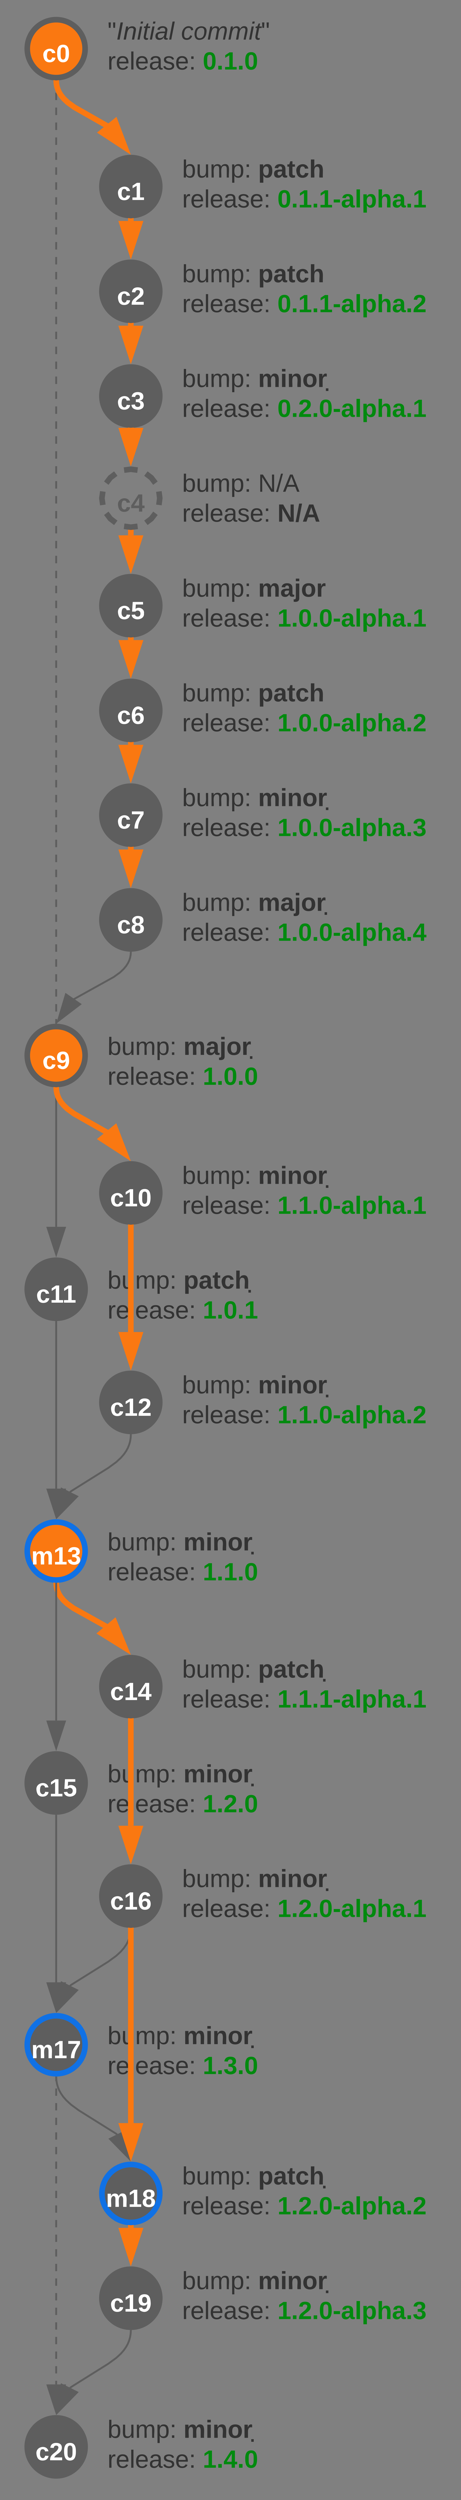 <svg xmlns="http://www.w3.org/2000/svg" xmlns:xlink="http://www.w3.org/1999/xlink" xmlns:lucid="lucid" width="247" height="1337"><rect width="100%" height="100%" fill="#808080" stroke="none"/><g transform="translate(-1140 465)" lucid:page-tab-id="0_0"><path d="M1136.24-529.43c0-3.3 2.7-6 6-6h304c3.3 0 6 2.7 6 6v1404.4c0 3.32-2.7 6-6 6h-304c-3.3 0-6-2.68-6-6z" stroke="#5e5e5e" stroke-width="3" fill-opacity="0"/><path d="M1136.24-474.1h316" stroke="#5e5e5e" stroke-width="3" fill="none"/><use xlink:href="#a" transform="matrix(1,0,0,1,1160.241,-519.426) translate(0 25.222)"/><use xlink:href="#b" transform="matrix(1,0,0,1,1160.241,-519.426) translate(169.037 25.222)"/><path d="M1185.6-438.98c0 8.56-6.93 15.5-15.5 15.5-8.55 0-15.5-6.94-15.5-15.5 0-8.56 6.95-15.5 15.5-15.5 8.57 0 15.5 6.94 15.5 15.5z" stroke="#5e5e5e" stroke-width="3" fill="#fa7811"/><use xlink:href="#c" transform="matrix(1,0,0,1,1166.613,-442.484) translate(-3.907 10.667)"/><path d="M1225.6-219.2c0-3.3 2.7-6 6-6h85.95c3.3 0 6 2.7 6 6v44c0 3.33-2.7 6-6 6h-85.94c-3.3 0-6-2.67-6-6z" fill="none"/><use xlink:href="#d" transform="matrix(1,0,0,1,1237.613,-213.197) translate(0 11.167)"/><use xlink:href="#e" transform="matrix(1,0,0,1,1237.613,-213.197) translate(40.704 11.167)"/><use xlink:href="#f" transform="matrix(1,0,0,1,1237.613,-213.197) translate(0 27.167)"/><use xlink:href="#g" transform="matrix(1,0,0,1,1237.613,-213.197) translate(51.037 27.167)"/><path d="M1225.6-387.23c0-3.3 2.7-6 6-6h142.95c3.3 0 6 2.7 6 6v44c0 3.33-2.7 6-6 6H1231.6c-3.3 0-6-2.67-6-6z" fill="none"/><use xlink:href="#h" transform="matrix(1,0,0,1,1237.613,-381.227) translate(0 11.167)"/><use xlink:href="#i" transform="matrix(1,0,0,1,1237.613,-381.227) translate(40.704 11.167)"/><use xlink:href="#j" transform="matrix(1,0,0,1,1237.613,-381.227) translate(0 27.167)"/><use xlink:href="#k" transform="matrix(1,0,0,1,1237.613,-381.227) translate(51.037 27.167)"/><path d="M1225.6-331.22c0-3.3 2.7-6 6-6h142.95c3.3 0 6 2.7 6 6v44c0 3.33-2.7 6-6 6H1231.6c-3.3 0-6-2.67-6-6z" fill="none"/><use xlink:href="#l" transform="matrix(1,0,0,1,1237.613,-325.217) translate(0 11.167)"/><use xlink:href="#m" transform="matrix(1,0,0,1,1237.613,-325.217) translate(40.704 11.167)"/><use xlink:href="#j" transform="matrix(1,0,0,1,1237.613,-325.217) translate(0 27.167)"/><use xlink:href="#n" transform="matrix(1,0,0,1,1237.613,-325.217) translate(51.037 27.167)"/><path d="M1225.6-275.2c0-3.32 2.7-6 6-6h142.95c3.3 0 6 2.68 6 6v44c0 3.32-2.7 6-6 6H1231.6c-3.3 0-6-2.68-6-6z" fill="none"/><use xlink:href="#l" transform="matrix(1,0,0,1,1237.613,-269.207) translate(0 11.167)"/><use xlink:href="#o" transform="matrix(1,0,0,1,1237.613,-269.207) translate(40.704 11.167)"/><use xlink:href="#p" transform="matrix(1,0,0,1,1237.613,-269.207) translate(0 27.167)"/><use xlink:href="#q" transform="matrix(1,0,0,1,1237.613,-269.207) translate(51.037 27.167)"/><path d="M1170.1-421.46v2m0 4v3.98m0 4v4m0 4v4m0 3.98v4m0 4v4m0 3.98v4m0 4v4m0 4v3.98m0 4v4m0 4v3.98m0 4v4m0 4v3.98m0 4v4m0 4v4m0 3.98v4m0 4v4m0 3.98v4m0 4v4m0 3.98v4m0 4v4m0 4v3.98m0 4v4m0 4v3.98m0 4v4m0 4v3.98m0 4v4m0 4v4m0 3.98v4m0 4v4m0 3.98v4m0 4v4m0 3.98v4m0 4v4m0 4v3.98m0 4v4m0 4v3.98m0 4v4m0 4v3.98m0 4v4m0 4v4m0 3.98v4m0 4v4m0 3.98v4m0 4v4m0 4v3.98m0 4v4m0 4v3.98m0 4v4m0 4v3.98m0 4v4m0 4v4m0 3.98v4m0 4v4m0 3.98v4m0 4v4m0 3.98v4m0 4v4m0 4V44m0 4v4m0 4v3.98m0 4v4m0 4v3.98m0 4v2" stroke="#5e5e5e" fill="none"/><path d="M1170.1-421.97l.5-.07v.6h-1v-.6M1170.6 82.52l-.5-.06-.5.06v-.58h1" fill="#5e5e5e"/><path d="M1185.6-461c0-3.3 2.7-6 6-6h99c3.3 0 6 2.7 6 6v44.02c0 3.3-2.7 6-6 6h-99c-3.3 0-6-2.7-6-6z" fill="none"/><use xlink:href="#r" transform="matrix(1,0,0,1,1197.613,-454.989) translate(0 11.167)"/><use xlink:href="#s" transform="matrix(1,0,0,1,1197.613,-454.989) translate(39.407 11.167)"/><use xlink:href="#j" transform="matrix(1,0,0,1,1197.613,-454.989) translate(0 27.167)"/><use xlink:href="#t" transform="matrix(1,0,0,1,1197.613,-454.989) translate(51.037 27.167)"/><path d="M1225.6-365.22c0 8.56-6.93 15.5-15.5 15.5-8.55 0-15.5-6.94-15.5-15.5 0-8.56 6.95-15.5 15.5-15.5 8.57 0 15.5 6.94 15.5 15.5z" stroke="#5e5e5e" stroke-width="3" fill="#5e5e5e"/><use xlink:href="#u" transform="matrix(1,0,0,1,1206.613,-368.722) translate(-3.907 10.667)"/><path d="M1170.2-420.47l.02.25.3 1.6.5 1.55.72 1.53 1 1.58 1.42 1.72 2.1 2 3.6 2.6 18.08 10.27" stroke="#fa7811" stroke-width="3" fill="none"/><path d="M1170.1-421.97l1.5-.2.1 1.64-3 .2-.1-1.84" fill="#fa7811"/><path d="M1207.07-386.02l-12.55-8.2 7.22-5.82z" stroke="#fa7811" stroke-width="3" fill="#fa7811"/><path d="M1225.6-309.2c0 8.55-6.93 15.5-15.5 15.5-8.55 0-15.5-6.95-15.5-15.5 0-8.57 6.95-15.5 15.5-15.5 8.57 0 15.5 6.93 15.5 15.5z" stroke="#5e5e5e" stroke-width="3" fill="#5e5e5e"/><use xlink:href="#v" transform="matrix(1,0,0,1,1206.613,-312.712) translate(-3.907 10.667)"/><path d="M1210.1-346.7v-.14" stroke="#fa7811" stroke-width="3" fill="none"/><path d="M1210.1-348.2l1.5-.2v1.73h-3v-1.74" fill="#fa7811"/><path d="M1210.1-331.08l-4.62-14.26h9.27z" stroke="#fa7811" stroke-width="3" fill="#fa7811"/><path d="M1225.6-253.2c0 8.56-6.93 15.5-15.5 15.5-8.55 0-15.5-6.94-15.5-15.5 0-8.56 6.95-15.5 15.5-15.5 8.57 0 15.5 6.94 15.5 15.5z" stroke="#5e5e5e" stroke-width="3" fill="#5e5e5e"/><use xlink:href="#w" transform="matrix(1,0,0,1,1206.613,-256.702) translate(-3.907 10.667)"/><path d="M1210.1-290.7v-.13" stroke="#fa7811" stroke-width="3" fill="none"/><path d="M1210.1-292.2l1.5-.2v1.74h-3v-1.74" fill="#fa7811"/><path d="M1210.1-275.07l-4.62-14.26h9.27z" stroke="#fa7811" stroke-width="3" fill="#fa7811"/><path d="M1225.6-198.57c0 8.56-6.93 15.5-15.5 15.5-8.55 0-15.5-6.94-15.5-15.5 0-8.56 6.95-15.5 15.5-15.5 8.57 0 15.5 6.94 15.5 15.5z" fill-opacity="0"/><path d="M1223.3-190.5l-2.23 2.9-2.9 2.2m-4.45 1.86l-3.6.47-3.62-.47m-4.46-1.85l-2.9-2.2-2.2-2.9m-1.85-4.46l-.5-3.6.5-3.62m1.84-4.46l2.2-2.9 2.9-2.2m4.46-1.86l3.6-.47 3.62.47m4.46 1.85l2.9 2.22 2.2 2.9m1.86 4.45l.47 3.6-.46 3.62" stroke="#5e5e5e" stroke-width="3" fill="none"/><use xlink:href="#x" transform="matrix(1,0,0,1,1206.613,-202.07) translate(-3.907 10.667)"/><path d="M1210.1-234.7v-1.5" stroke="#fa7811" stroke-width="3" fill="none"/><path d="M1210.1-236.2l1.5-.2v1.75h-3v-1.74" fill="#fa7811"/><path d="M1210.1-220.44l-4.62-14.26h9.27z" stroke="#fa7811" stroke-width="3" fill="#fa7811"/><path d="M1225.6-163.08c0-3.32 2.7-6 6-6h142.95c3.3 0 6 2.68 6 6v44c0 3.32-2.7 6-6 6H1231.6c-3.3 0-6-2.68-6-6z" fill="none"/><use xlink:href="#h" transform="matrix(1,0,0,1,1237.613,-157.082) translate(0 11.167)"/><use xlink:href="#y" transform="matrix(1,0,0,1,1237.613,-157.082) translate(40.704 11.167)"/><use xlink:href="#j" transform="matrix(1,0,0,1,1237.613,-157.082) translate(0 27.167)"/><use xlink:href="#z" transform="matrix(1,0,0,1,1237.613,-157.082) translate(51.037 27.167)"/><path d="M1225.6-107.07c0-3.32 2.7-6 6-6h142.95c3.3 0 6 2.68 6 6v44c0 3.32-2.7 6-6 6H1231.6c-3.3 0-6-2.68-6-6z" fill="none"/><use xlink:href="#l" transform="matrix(1,0,0,1,1237.613,-101.072) translate(0 11.167)"/><use xlink:href="#m" transform="matrix(1,0,0,1,1237.613,-101.072) translate(40.704 11.167)"/><use xlink:href="#j" transform="matrix(1,0,0,1,1237.613,-101.072) translate(0 27.167)"/><use xlink:href="#A" transform="matrix(1,0,0,1,1237.613,-101.072) translate(51.037 27.167)"/><path d="M1225.6-51.06c0-3.32 2.7-6 6-6h142.95c3.3 0 6 2.68 6 6v44c0 3.32-2.7 6-6 6H1231.6c-3.3 0-6-2.68-6-6z" fill="none"/><use xlink:href="#l" transform="matrix(1,0,0,1,1237.613,-45.062) translate(0 11.167)"/><use xlink:href="#o" transform="matrix(1,0,0,1,1237.613,-45.062) translate(40.704 11.167)"/><use xlink:href="#p" transform="matrix(1,0,0,1,1237.613,-45.062) translate(0 27.167)"/><use xlink:href="#B" transform="matrix(1,0,0,1,1237.613,-45.062) translate(51.037 27.167)"/><path d="M1225.6-141.08c0 8.56-6.93 15.5-15.5 15.5-8.55 0-15.5-6.94-15.5-15.5 0-8.56 6.95-15.5 15.5-15.5 8.57 0 15.5 6.94 15.5 15.5z" stroke="#5e5e5e" stroke-width="3" fill="#5e5e5e"/><use xlink:href="#C" transform="matrix(1,0,0,1,1206.613,-144.577) translate(-3.907 10.667)"/><path d="M1225.6-85.07c0 8.56-6.93 15.5-15.5 15.5-8.55 0-15.5-6.94-15.5-15.5 0-8.56 6.95-15.5 15.5-15.5 8.57 0 15.5 6.94 15.5 15.5z" stroke="#5e5e5e" stroke-width="3" fill="#5e5e5e"/><use xlink:href="#D" transform="matrix(1,0,0,1,1206.613,-88.567) translate(-3.907 10.667)"/><path d="M1210.1-122.56v-.14" stroke="#fa7811" stroke-width="3" fill="none"/><path d="M1210.1-124.06l1.5-.2v1.73h-3v-1.73" fill="#fa7811"/><path d="M1210.1-106.93l-4.62-14.27h9.27z" stroke="#fa7811" stroke-width="3" fill="#fa7811"/><path d="M1225.6-29.06c0 8.56-6.93 15.5-15.5 15.5-8.55 0-15.5-6.94-15.5-15.5 0-8.56 6.95-15.5 15.5-15.5 8.57 0 15.5 6.94 15.5 15.5z" stroke="#5e5e5e" stroke-width="3" fill="#5e5e5e"/><use xlink:href="#E" transform="matrix(1,0,0,1,1206.613,-32.557) translate(-3.907 10.667)"/><path d="M1210.1-66.55v-.14" stroke="#fa7811" stroke-width="3" fill="none"/><path d="M1210.1-68.05l1.5-.2v1.73h-3v-1.73" fill="#fa7811"/><path d="M1210.1-50.92l-4.62-14.27h9.27z" stroke="#fa7811" stroke-width="3" fill="#fa7811"/><path d="M1210.1-180.06v1.35" stroke="#fa7811" stroke-width="3" fill="none"/><path d="M1210.1-181.56l1.5-.2v1.74h-3v-1.73" fill="#fa7811"/><path d="M1210.1-162.94l-4.62-14.27h9.27z" stroke="#fa7811" stroke-width="3" fill="#fa7811"/><path d="M1225.6 4.95c0-3.32 2.7-6 6-6h142.95c3.3 0 6 2.68 6 6v44c0 3.32-2.7 6-6 6H1231.6c-3.3 0-6-2.68-6-6z" fill="none"/><use xlink:href="#l" transform="matrix(1,0,0,1,1237.613,10.948) translate(0 11.167)"/><use xlink:href="#F" transform="matrix(1,0,0,1,1237.613,10.948) translate(40.704 11.167)"/><use xlink:href="#p" transform="matrix(1,0,0,1,1237.613,10.948) translate(0 27.167)"/><use xlink:href="#G" transform="matrix(1,0,0,1,1237.613,10.948) translate(51.037 27.167)"/><path d="M1225.6 26.95c0 8.56-6.93 15.5-15.5 15.5-8.55 0-15.5-6.94-15.5-15.5 0-8.56 6.95-15.5 15.5-15.5 8.57 0 15.5 6.94 15.5 15.5z" stroke="#5e5e5e" stroke-width="3" fill="#5e5e5e"/><use xlink:href="#H" transform="matrix(1,0,0,1,1206.613,23.453) translate(-3.907 10.667)"/><path d="M1210.1-10.54v-.14" stroke="#fa7811" stroke-width="3" fill="none"/><path d="M1210.1-12.04l1.5-.2v1.73h-3v-1.74" fill="#fa7811"/><path d="M1210.1 5.1L1205.5-9.2h9.27z" stroke="#fa7811" stroke-width="3" fill="#fa7811"/><path d="M1185.6 99.47c0 8.56-6.93 15.5-15.5 15.5-8.55 0-15.5-6.94-15.5-15.5 0-8.56 6.95-15.5 15.5-15.5 8.57 0 15.5 6.94 15.5 15.5z" stroke="#5e5e5e" stroke-width="3" fill="#fa7811"/><use xlink:href="#I" transform="matrix(1,0,0,1,1166.613,95.97) translate(-3.907 10.667)"/><path d="M1185.6 81.97c0-3.32 2.7-6 6-6h92.7c3.3 0 6 2.68 6 6v44c0 3.32-2.7 6-6 6h-92.7c-3.3 0-6-2.68-6-6z" fill="none"/><use xlink:href="#l" transform="matrix(1,0,0,1,1197.613,87.965) translate(0 11.167)"/><use xlink:href="#F" transform="matrix(1,0,0,1,1197.613,87.965) translate(40.704 11.167)"/><use xlink:href="#p" transform="matrix(1,0,0,1,1197.613,87.965) translate(0 27.167)"/><use xlink:href="#J" transform="matrix(1,0,0,1,1197.613,87.965) translate(51.037 27.167)"/><path d="M1210.08 44.46l-.07 1.15-.28 1.53-.47 1.46-.68 1.44-.95 1.5-1.34 1.63-2 1.9-3.35 2.42-22 12.2" stroke="#5e5e5e" fill="none"/><path d="M1210.58 44.5l-1-.05.04-.55.5.07.5-.07" fill="#5e5e5e"/><path d="M1171.03 81.13l4.3-14.37 7.63 5.27z" stroke="#5e5e5e" fill="#5e5e5e"/><path d="M1185.6 224.47c0 8.57-6.93 15.5-15.5 15.5-8.55 0-15.5-6.93-15.5-15.5 0-8.56 6.95-15.5 15.5-15.5 8.57 0 15.5 6.94 15.5 15.5z" stroke="#5e5e5e" stroke-width="3" fill="#5e5e5e"/><use xlink:href="#K" transform="matrix(1,0,0,1,1166.613,220.975) translate(-7.241 10.667)"/><path d="M1185.6 206.97c0-3.3 2.7-6 6-6h92.7c3.3 0 6 2.7 6 6v44c0 3.32-2.7 6-6 6h-92.7c-3.3 0-6-2.68-6-6z" fill="none"/><use xlink:href="#l" transform="matrix(1,0,0,1,1197.613,212.97) translate(0 11.167)"/><use xlink:href="#L" transform="matrix(1,0,0,1,1197.613,212.97) translate(40.704 11.167)"/><use xlink:href="#p" transform="matrix(1,0,0,1,1197.613,212.97) translate(0 27.167)"/><use xlink:href="#M" transform="matrix(1,0,0,1,1197.613,212.97) translate(51.037 27.167)"/><path d="M1185.6 364.48c0 8.57-6.93 15.5-15.5 15.5-8.55 0-15.5-6.93-15.5-15.5 0-8.56 6.95-15.5 15.5-15.5 8.57 0 15.5 6.94 15.5 15.5z" stroke="#1071e5" stroke-width="3" fill="#fa7811"/><use xlink:href="#N" transform="matrix(1,0,0,1,1166.613,360.985) translate(-9.833 10.667)"/><path d="M1185.6 346.98c0-3.3 2.7-6 6-6h92.7c3.3 0 6 2.7 6 6v44c0 3.32-2.7 6-6 6h-92.7c-3.3 0-6-2.68-6-6z" fill="none"/><use xlink:href="#l" transform="matrix(1,0,0,1,1197.613,352.98) translate(0 11.167)"/><use xlink:href="#o" transform="matrix(1,0,0,1,1197.613,352.98) translate(40.704 11.167)"/><use xlink:href="#p" transform="matrix(1,0,0,1,1197.613,352.98) translate(0 27.167)"/><use xlink:href="#O" transform="matrix(1,0,0,1,1197.613,352.98) translate(51.037 27.167)"/><path d="M1170.1 116.98v74.1" stroke="#5e5e5e" fill="none"/><path d="M1170.1 116.48l.5-.06v.58h-1v-.58" fill="#5e5e5e"/><path d="M1170.1 205.84l-4.62-14.26h9.27z" stroke="#5e5e5e" fill="#5e5e5e"/><path d="M1170.1 242v89.1" stroke="#5e5e5e" fill="none"/><path d="M1170.1 241.5l.5-.08v.58h-1v-.58" fill="#5e5e5e"/><path d="M1170.1 345.85l-4.62-14.26h9.27z" stroke="#5e5e5e" fill="#5e5e5e"/><path d="M1225.6 150.96c0-3.3 2.7-6 6-6h142.95c3.3 0 6 2.7 6 6v44c0 3.32-2.7 6-6 6H1231.6c-3.3 0-6-2.68-6-6z" fill="none"/><use xlink:href="#l" transform="matrix(1,0,0,1,1237.613,156.96) translate(0 11.167)"/><use xlink:href="#o" transform="matrix(1,0,0,1,1237.613,156.96) translate(40.704 11.167)"/><use xlink:href="#p" transform="matrix(1,0,0,1,1237.613,156.96) translate(0 27.167)"/><use xlink:href="#P" transform="matrix(1,0,0,1,1237.613,156.96) translate(51.037 27.167)"/><path d="M1225.6 172.96c0 8.57-6.93 15.5-15.5 15.5-8.55 0-15.5-6.93-15.5-15.5 0-8.56 6.95-15.5 15.5-15.5 8.57 0 15.5 6.94 15.5 15.5z" stroke="#5e5e5e" stroke-width="3" fill="#5e5e5e"/><use xlink:href="#Q" transform="matrix(1,0,0,1,1206.613,169.465) translate(-7.611 10.667)"/><path d="M1170.2 117.98l.02.23.3 1.6.5 1.53.7 1.5 1 1.57 1.4 1.7 2.08 1.97 3.53 2.56 18.14 10.25" stroke="#fa7811" stroke-width="3" fill="none"/><path d="M1170.1 116.48l1.5-.2.1 1.65-3 .18-.1-1.82" fill="#fa7811"/><path d="M1207.05 152.2l-12.6-8.16 7.2-5.85z" stroke="#fa7811" stroke-width="3" fill="#fa7811"/><path d="M1225.6 262.98c0-3.3 2.7-6 6-6h142.95c3.3 0 6 2.7 6 6v44c0 3.32-2.7 6-6 6H1231.6c-3.3 0-6-2.68-6-6z" fill="none"/><use xlink:href="#l" transform="matrix(1,0,0,1,1237.613,268.98) translate(0 11.167)"/><use xlink:href="#o" transform="matrix(1,0,0,1,1237.613,268.98) translate(40.704 11.167)"/><use xlink:href="#p" transform="matrix(1,0,0,1,1237.613,268.98) translate(0 27.167)"/><use xlink:href="#R" transform="matrix(1,0,0,1,1237.613,268.98) translate(51.037 27.167)"/><path d="M1225.6 284.98c0 8.57-6.93 15.5-15.5 15.5-8.55 0-15.5-6.93-15.5-15.5 0-8.56 6.95-15.5 15.5-15.5 8.57 0 15.5 6.94 15.5 15.5z" stroke="#5e5e5e" stroke-width="3" fill="#5e5e5e"/><use xlink:href="#S" transform="matrix(1,0,0,1,1206.613,281.485) translate(-7.611 10.667)"/><path d="M1210.1 191.48v55.87" stroke="#fa7811" stroke-width="3" fill="none"/><path d="M1210.1 189.98l1.5-.2v1.74h-3v-1.74" fill="#fa7811"/><path d="M1210.1 263.12l-4.62-14.27h9.27z" stroke="#fa7811" stroke-width="3" fill="#fa7811"/><path d="M1210.1 302.5l-.1 1.5-.3 1.85-.5 1.74-.67 1.67-.92 1.7-1.22 1.77-1.68 1.93-2.47 2.27-4.25 3.1-20 12.5-.8.75" stroke="#5e5e5e" fill="none"/><path d="M1210.58 302.54l-1-.06.04-.55.5.07.5-.07" fill="#5e5e5e"/><path d="M1170.83 346.02l2.2-14.83 8.3 4.12z" stroke="#5e5e5e" fill="#5e5e5e"/><path d="M1185.6 488.5c0 8.57-6.93 15.5-15.5 15.5-8.55 0-15.5-6.93-15.5-15.5 0-8.56 6.95-15.5 15.5-15.5 8.57 0 15.5 6.94 15.5 15.5z" stroke="#5e5e5e" stroke-width="3" fill="#5e5e5e"/><use xlink:href="#T" transform="matrix(1,0,0,1,1166.613,485.005) translate(-7.611 10.667)"/><path d="M1185.6 471c0-3.3 2.7-6 6-6h92.7c3.3 0 6 2.7 6 6v44c0 3.32-2.7 6-6 6h-92.7c-3.3 0-6-2.68-6-6z" fill="none"/><use xlink:href="#l" transform="matrix(1,0,0,1,1197.613,477) translate(0 11.167)"/><use xlink:href="#o" transform="matrix(1,0,0,1,1197.613,477) translate(40.704 11.167)"/><use xlink:href="#p" transform="matrix(1,0,0,1,1197.613,477) translate(0 27.167)"/><use xlink:href="#U" transform="matrix(1,0,0,1,1197.613,477) translate(51.037 27.167)"/><path d="M1185.6 628.5c0 8.58-6.93 15.5-15.5 15.5-8.55 0-15.5-6.92-15.5-15.5 0-8.55 6.95-15.5 15.5-15.5 8.57 0 15.5 6.95 15.5 15.5z" stroke="#1071e5" stroke-width="3" fill="#5e5e5e"/><use xlink:href="#V" transform="matrix(1,0,0,1,1166.613,625.015) translate(-9.833 10.667)"/><path d="M1185.6 611c0-3.3 2.7-6 6-6h92.7c3.3 0 6 2.7 6 6v44.02c0 3.3-2.7 6-6 6h-92.7c-3.3 0-6-2.7-6-6z" fill="none"/><use xlink:href="#l" transform="matrix(1,0,0,1,1197.613,617.01) translate(0 11.167)"/><use xlink:href="#o" transform="matrix(1,0,0,1,1197.613,617.01) translate(40.704 11.167)"/><use xlink:href="#p" transform="matrix(1,0,0,1,1197.613,617.01) translate(0 27.167)"/><use xlink:href="#W" transform="matrix(1,0,0,1,1197.613,617.01) translate(51.037 27.167)"/><path d="M1225.6 415c0-3.32 2.7-6 6-6h142.95c3.3 0 6 2.68 6 6v44c0 3.3-2.7 6-6 6H1231.6c-3.3 0-6-2.7-6-6z" fill="none"/><use xlink:href="#l" transform="matrix(1,0,0,1,1237.613,420.99) translate(0 11.167)"/><use xlink:href="#L" transform="matrix(1,0,0,1,1237.613,420.99) translate(40.704 11.167)"/><use xlink:href="#p" transform="matrix(1,0,0,1,1237.613,420.99) translate(0 27.167)"/><use xlink:href="#X" transform="matrix(1,0,0,1,1237.613,420.99) translate(51.037 27.167)"/><path d="M1225.6 437c0 8.56-6.93 15.5-15.5 15.5-8.55 0-15.5-6.94-15.5-15.5 0-8.57 6.95-15.5 15.5-15.5 8.57 0 15.5 6.93 15.5 15.5z" stroke="#5e5e5e" stroke-width="3" fill="#5e5e5e"/><use xlink:href="#Y" transform="matrix(1,0,0,1,1206.613,433.495) translate(-7.611 10.667)"/><path d="M1225.6 527c0-3.3 2.7-6 6-6h142.95c3.3 0 6 2.7 6 6v44.02c0 3.3-2.7 6-6 6H1231.6c-3.3 0-6-2.7-6-6z" fill="none"/><g><use xlink:href="#l" transform="matrix(1,0,0,1,1237.613,533.01) translate(0 11.167)"/><use xlink:href="#o" transform="matrix(1,0,0,1,1237.613,533.01) translate(40.704 11.167)"/><use xlink:href="#p" transform="matrix(1,0,0,1,1237.613,533.01) translate(0 27.167)"/><use xlink:href="#Z" transform="matrix(1,0,0,1,1237.613,533.01) translate(51.037 27.167)"/></g><path d="M1225.6 549c0 8.58-6.93 15.5-15.5 15.5-8.55 0-15.5-6.92-15.5-15.5 0-8.55 6.95-15.5 15.5-15.5 8.57 0 15.5 6.95 15.5 15.5z" stroke="#5e5e5e" stroke-width="3" fill="#5e5e5e"/><g><use xlink:href="#aa" transform="matrix(1,0,0,1,1206.613,545.515) translate(-7.611 10.667)"/></g><path d="M1210.1 455.5v55.88" stroke="#fa7811" stroke-width="3" fill="none"/><path d="M1210.1 454l1.5-.2v1.75h-3v-1.74" fill="#fa7811"/><path d="M1210.1 527.15l-4.62-14.27h9.27z" stroke="#fa7811" stroke-width="3" fill="#fa7811"/><path d="M1210.1 566.53l-.1 1.5-.3 1.85-.5 1.74-.67 1.68-.92 1.7-1.22 1.77-1.68 1.93-2.47 2.27-4.25 3.1-20 12.5-.8.75" stroke="#5e5e5e" fill="none"/><path d="M1210.58 566.57l-1-.06.04-.54.5.07.5-.07" fill="#5e5e5e"/><path d="M1170.83 610.05l2.2-14.83 8.3 4.13z" stroke="#5e5e5e" fill="#5e5e5e"/><path d="M1170.2 383v.14l.3 1.52.47 1.46.68 1.45.95 1.5 1.35 1.63 2 1.88 3.35 2.43 18.3 10.18" stroke="#fa7811" stroke-width="3" fill="none"/><path d="M1170.1 381.5l1.5-.2.1 1.64-3 .2-.1-1.84" fill="#fa7811"/><path d="M1206.98 416.28l-12.76-7.9 7.08-6z" stroke="#fa7811" stroke-width="3" fill="#fa7811"/><path d="M1170.1 382v73.1" stroke="#5e5e5e" fill="none"/><path d="M1170.1 381.5l.5-.07v.58h-1v-.57" fill="#5e5e5e"/><path d="M1170.1 469.87l-4.62-14.26h9.27z" stroke="#5e5e5e" fill="#5e5e5e"/><path d="M1170.1 506.02v89.1" stroke="#5e5e5e" fill="none"/><path d="M1170.1 505.52l.5-.07v.58h-1v-.58" fill="#5e5e5e"/><path d="M1170.1 609.88l-4.62-14.26h9.27z" stroke="#5e5e5e" fill="#5e5e5e"/><path d="M1185.6 843.55c0 8.56-6.93 15.5-15.5 15.5-8.55 0-15.5-6.94-15.5-15.5 0-8.56 6.95-15.5 15.5-15.5 8.57 0 15.5 6.94 15.5 15.5z" stroke="#5e5e5e" stroke-width="3" fill="#5e5e5e"/><g><use xlink:href="#ab" transform="matrix(1,0,0,1,1166.613,840.051) translate(-7.611 10.667)"/></g><path d="M1225.6 686.03c0-3.3 2.7-6 6-6h142.95c3.3 0 6 2.7 6 6v44c0 3.32-2.7 6-6 6H1231.6c-3.3 0-6-2.68-6-6z" fill="none"/><g><use xlink:href="#l" transform="matrix(1,0,0,1,1237.613,692.031) translate(0 11.167)"/><use xlink:href="#L" transform="matrix(1,0,0,1,1237.613,692.031) translate(40.704 11.167)"/><use xlink:href="#p" transform="matrix(1,0,0,1,1237.613,692.031) translate(0 27.167)"/><use xlink:href="#ac" transform="matrix(1,0,0,1,1237.613,692.031) translate(51.037 27.167)"/></g><path d="M1225.6 708.04c0 8.56-6.93 15.5-15.5 15.5-8.55 0-15.5-6.94-15.5-15.5 0-8.56 6.95-15.5 15.5-15.5 8.57 0 15.5 6.94 15.5 15.5z" stroke="#1071e5" stroke-width="3" fill="#5e5e5e"/><g><use xlink:href="#ad" transform="matrix(1,0,0,1,1206.613,704.536) translate(-9.833 10.667)"/></g><path d="M1225.6 742.04c0-3.3 2.7-6 6-6h142.95c3.3 0 6 2.7 6 6v44c0 3.32-2.7 6-6 6H1231.6c-3.3 0-6-2.68-6-6z" fill="none"/><g><use xlink:href="#l" transform="matrix(1,0,0,1,1237.613,748.041) translate(0 11.167)"/><use xlink:href="#o" transform="matrix(1,0,0,1,1237.613,748.041) translate(40.704 11.167)"/><use xlink:href="#p" transform="matrix(1,0,0,1,1237.613,748.041) translate(0 27.167)"/><use xlink:href="#ae" transform="matrix(1,0,0,1,1237.613,748.041) translate(51.037 27.167)"/></g><path d="M1225.6 764.05c0 8.56-6.93 15.5-15.5 15.5-8.55 0-15.5-6.94-15.5-15.5 0-8.56 6.95-15.5 15.5-15.5 8.57 0 15.5 6.94 15.5 15.5z" stroke="#5e5e5e" stroke-width="3" fill="#5e5e5e"/><g><use xlink:href="#af" transform="matrix(1,0,0,1,1206.613,760.546) translate(-7.611 10.667)"/></g><path d="M1170.14 646.03l.08 1.5.3 1.85.5 1.74.68 1.7.92 1.68 1.22 1.77 1.7 1.94 2.45 2.27 4.23 3.1 20 12.5.83.76" stroke="#5e5e5e" fill="none"/><path d="M1170.1 645.53l.5-.07.04.55-1 .07-.03-.6" fill="#5e5e5e"/><path d="M1209.4 689.57l-10.5-10.7 8.3-4.13z" stroke="#5e5e5e" fill="#5e5e5e"/><path d="M1210.1 567.53V670.4" stroke="#fa7811" stroke-width="3" fill="none"/><path d="M1210.1 566.03l1.5-.2v1.74h-3v-1.74" fill="#fa7811"/><path d="M1210.1 686.17l-4.62-14.27h9.27z" stroke="#fa7811" stroke-width="3" fill="#fa7811"/><path d="M1210.1 726.55v-.14" stroke="#fa7811" stroke-width="3" fill="none"/><path d="M1210.1 725.05l1.5-.2v1.74h-3v-1.75" fill="#fa7811"/><path d="M1210.1 742.18l-4.62-14.27h9.27z" stroke="#fa7811" stroke-width="3" fill="#fa7811"/><path d="M1185.6 821.55c0-3.32 2.7-6 6-6h92.7c3.3 0 6 2.68 6 6v44c0 3.32-2.7 6-6 6h-92.7c-3.3 0-6-2.68-6-6z" fill="none"/><g><use xlink:href="#l" transform="matrix(1,0,0,1,1197.613,827.546) translate(0 11.167)"/><use xlink:href="#o" transform="matrix(1,0,0,1,1197.613,827.546) translate(40.704 11.167)"/><use xlink:href="#p" transform="matrix(1,0,0,1,1197.613,827.546) translate(0 27.167)"/><use xlink:href="#ag" transform="matrix(1,0,0,1,1197.613,827.546) translate(51.037 27.167)"/></g><path d="M1210.1 781.56l-.1 1.5-.3 1.85-.5 1.75-.67 1.7-.92 1.68-1.22 1.77-1.68 1.93-2.46 2.27-4.26 3.1-20 12.5-.8.75" stroke="#5e5e5e" fill="none"/><path d="M1210.58 781.6l-1-.06.04-.55.5.06.5-.07" fill="#5e5e5e"/><path d="M1170.83 825.1l2.2-14.85 8.3 4.13z" stroke="#5e5e5e" fill="#5e5e5e"/><path d="M1170.1 646.03v1.95m0 3.9v3.92m0 3.9v3.9m0 3.92v3.9m0 3.92v3.9m0 3.9v3.92m0 3.9v3.92m0 3.9v3.9m0 3.92v3.9m0 3.92v3.9m0 3.9v3.92m0 3.9v3.9m0 3.92v3.9m0 3.92v3.9m0 3.9v3.92m0 3.9v3.92m0 3.9v3.9m0 3.92v3.9m0 3.9v3.92m0 3.9v3.92m0 3.9v3.9m0 3.92v1.95" stroke="#5e5e5e" fill="none"/><path d="M1170.1 645.53l.5-.07v.58h-1v-.58" fill="#5e5e5e"/><path d="M1170.1 824.92l-4.62-14.27h9.27z" stroke="#5e5e5e" fill="#5e5e5e"/><path d="M1136.24-529.43c0-3.3 2.7-6 6-6h304c3.3 0 6 2.7 6 6v1404.4c0 3.32-2.7 6-6 6h-304c-3.3 0-6-2.68-6-6z" stroke="#5e5e5e" stroke-width="3" fill-opacity="0"/><path d="M1136.24-474.1h316" stroke="#5e5e5e" stroke-width="3" fill="none"/><g><use xlink:href="#a" transform="matrix(1,0,0,1,1160.241,-519.426) translate(0 25.222)"/><use xlink:href="#b" transform="matrix(1,0,0,1,1160.241,-519.426) translate(169.037 25.222)"/></g><path d="M1136.24-529.43c0-3.3 2.7-6 6-6h304c3.3 0 6 2.7 6 6v1404.4c0 3.32-2.7 6-6 6h-304c-3.3 0-6-2.68-6-6z" stroke="#5e5e5e" stroke-width="3" fill-opacity="0"/><path d="M1136.24-474.1h316" stroke="#5e5e5e" stroke-width="3" fill="none"/><g><use xlink:href="#a" transform="matrix(1,0,0,1,1160.241,-519.426) translate(0 25.222)"/><use xlink:href="#b" transform="matrix(1,0,0,1,1160.241,-519.426) translate(169.037 25.222)"/></g><defs><path d="M30-248c87 1 191-15 191 75 0 78-77 80-158 76V0H30v-248zm33 125c57 0 124 11 124-50 0-59-68-47-124-48v98" id="ah"/><path d="M114-163C36-179 61-72 57 0H25l-1-190h30c1 12-1 29 2 39 6-27 23-49 58-41v29" id="ai"/><path d="M100-194c63 0 86 42 84 106H49c0 40 14 67 53 68 26 1 43-12 49-29l28 8c-11 28-37 45-77 45C44 4 14-33 15-96c1-61 26-98 85-98zm52 81c6-60-76-77-97-28-3 7-6 17-6 28h103" id="aj"/><path d="M16-82v-28h88v28H16" id="ak"/><path d="M24 0v-261h32V0H24" id="al"/><path d="M141-36C126-15 110 5 73 4 37 3 15-17 15-53c-1-64 63-63 125-63 3-35-9-54-41-54-24 1-41 7-42 31l-33-3c5-37 33-52 76-52 45 0 72 20 72 64v82c-1 20 7 32 28 27v20c-31 9-61-2-59-35zM48-53c0 20 12 33 32 33 41-3 63-29 60-74-43 2-92-5-92 41" id="am"/><path d="M135-143c-3-34-86-38-87 0 15 53 115 12 119 90S17 21 10-45l28-5c4 36 97 45 98 0-10-56-113-15-118-90-4-57 82-63 122-42 12 7 21 19 24 35" id="an"/><g id="a"><use transform="matrix(0.086,0,0,0.086,0,0)" xlink:href="#ah"/><use transform="matrix(0.086,0,0,0.086,20.741,0)" xlink:href="#ai"/><use transform="matrix(0.086,0,0,0.086,31.025,0)" xlink:href="#aj"/><use transform="matrix(0.086,0,0,0.086,48.309,0)" xlink:href="#ak"/><use transform="matrix(0.086,0,0,0.086,58.593,0)" xlink:href="#ai"/><use transform="matrix(0.086,0,0,0.086,68.877,0)" xlink:href="#aj"/><use transform="matrix(0.086,0,0,0.086,86.16,0)" xlink:href="#al"/><use transform="matrix(0.086,0,0,0.086,92.988,0)" xlink:href="#aj"/><use transform="matrix(0.086,0,0,0.086,110.272,0)" xlink:href="#am"/><use transform="matrix(0.086,0,0,0.086,127.556,0)" xlink:href="#an"/><use transform="matrix(0.086,0,0,0.086,143.111,0)" xlink:href="#aj"/></g><path d="M115-194c53 0 69 39 70 98 0 66-23 100-70 100C84 3 66-7 56-30L54 0H23l1-261h32v101c10-23 28-34 59-34zm-8 174c40 0 45-34 45-75 0-40-5-75-45-74-42 0-51 32-51 76 0 43 10 73 51 73" id="ao"/><path d="M117-194c89-4 53 116 60 194h-32v-121c0-31-8-49-39-48C34-167 62-67 57 0H25l-1-190h30c1 10-1 24 2 32 11-22 29-35 61-36" id="ap"/><path d="M96-169c-40 0-48 33-48 73s9 75 48 75c24 0 41-14 43-38l32 2c-6 37-31 61-74 61-59 0-76-41-82-99-10-93 101-131 147-64 4 7 5 14 7 22l-32 3c-4-21-16-35-41-35" id="aq"/><path d="M106-169C34-169 62-67 57 0H25v-261h32l-1 103c12-21 28-36 61-36 89 0 53 116 60 194h-32v-121c2-32-8-49-39-48" id="ar"/><g id="b"><use transform="matrix(0.086,0,0,0.086,0,0)" xlink:href="#ao"/><use transform="matrix(0.086,0,0,0.086,17.284,0)" xlink:href="#ai"/><use transform="matrix(0.086,0,0,0.086,27.568,0)" xlink:href="#am"/><use transform="matrix(0.086,0,0,0.086,44.852,0)" xlink:href="#ap"/><use transform="matrix(0.086,0,0,0.086,62.136,0)" xlink:href="#aq"/><use transform="matrix(0.086,0,0,0.086,77.691,0)" xlink:href="#ar"/></g><path fill="#fff" d="M190-63c-7 42-38 67-86 67-59 0-84-38-90-98-12-110 154-137 174-36l-49 2c-2-19-15-32-35-32-30 0-35 28-38 64-6 74 65 87 74 30" id="as"/><path fill="#fff" d="M101-251c68 0 84 54 84 127C185-50 166 4 99 4S15-52 14-124c-1-75 17-127 87-127zm-1 216c37-5 36-46 36-89s4-89-36-89c-39 0-36 45-36 89 0 43-3 85 36 89" id="at"/><g id="c"><use transform="matrix(0.037,0,0,0.037,0,0)" xlink:href="#as"/><use transform="matrix(0.037,0,0,0.037,7.407,0)" xlink:href="#at"/></g><path fill="#333" d="M115-194c53 0 69 39 70 98 0 66-23 100-70 100C84 3 66-7 56-30L54 0H23l1-261h32v101c10-23 28-34 59-34zm-8 174c40 0 45-34 45-75 0-40-5-75-45-74-42 0-51 32-51 76 0 43 10 73 51 73" id="au"/><path fill="#333" d="M84 4C-5 8 30-112 23-190h32v120c0 31 7 50 39 49 72-2 45-101 50-169h31l1 190h-30c-1-10 1-25-2-33-11 22-28 36-60 37" id="av"/><path fill="#333" d="M210-169c-67 3-38 105-44 169h-31v-121c0-29-5-50-35-48C34-165 62-65 56 0H25l-1-190h30c1 10-1 24 2 32 10-44 99-50 107 0 11-21 27-35 58-36 85-2 47 119 55 194h-31v-121c0-29-5-49-35-48" id="aw"/><path fill="#333" d="M115-194c55 1 70 41 70 98S169 2 115 4C84 4 66-9 55-30l1 105H24l-1-265h31l2 30c10-21 28-34 59-34zm-8 174c40 0 45-34 45-75s-6-73-45-74c-42 0-51 32-51 76 0 43 10 73 51 73" id="ax"/><path fill="#333" d="M33-154v-36h34v36H33zM33 0v-36h34V0H33" id="ay"/><g id="d"><use transform="matrix(0.037,0,0,0.037,0,0)" xlink:href="#au"/><use transform="matrix(0.037,0,0,0.037,7.407,0)" xlink:href="#av"/><use transform="matrix(0.037,0,0,0.037,14.815,0)" xlink:href="#aw"/><use transform="matrix(0.037,0,0,0.037,25.889,0)" xlink:href="#ax"/><use transform="matrix(0.037,0,0,0.037,33.296,0)" xlink:href="#ay"/></g><path fill="#333" d="M190 0L58-211 59 0H30v-248h39L202-35l-2-213h31V0h-41" id="az"/><path fill="#333" d="M0 4l72-265h28L28 4H0" id="aA"/><path fill="#333" d="M205 0l-28-72H64L36 0H1l101-248h38L239 0h-34zm-38-99l-47-123c-12 45-31 82-46 123h93" id="aB"/><g id="e"><use transform="matrix(0.037,0,0,0.037,0,0)" xlink:href="#az"/><use transform="matrix(0.037,0,0,0.037,9.593,0)" xlink:href="#aA"/><use transform="matrix(0.037,0,0,0.037,13.296,0)" xlink:href="#aB"/></g><path fill="#333" d="M114-163C36-179 61-72 57 0H25l-1-190h30c1 12-1 29 2 39 6-27 23-49 58-41v29" id="aC"/><path fill="#333" d="M100-194c63 0 86 42 84 106H49c0 40 14 67 53 68 26 1 43-12 49-29l28 8c-11 28-37 45-77 45C44 4 14-33 15-96c1-61 26-98 85-98zm52 81c6-60-76-77-97-28-3 7-6 17-6 28h103" id="aD"/><path fill="#333" d="M24 0v-261h32V0H24" id="aE"/><path fill="#333" d="M141-36C126-15 110 5 73 4 37 3 15-17 15-53c-1-64 63-63 125-63 3-35-9-54-41-54-24 1-41 7-42 31l-33-3c5-37 33-52 76-52 45 0 72 20 72 64v82c-1 20 7 32 28 27v20c-31 9-61-2-59-35zM48-53c0 20 12 33 32 33 41-3 63-29 60-74-43 2-92-5-92 41" id="aF"/><path fill="#333" d="M135-143c-3-34-86-38-87 0 15 53 115 12 119 90S17 21 10-45l28-5c4 36 97 45 98 0-10-56-113-15-118-90-4-57 82-63 122-42 12 7 21 19 24 35" id="aG"/><g id="f"><use transform="matrix(0.037,0,0,0.037,0,0)" xlink:href="#aC"/><use transform="matrix(0.037,0,0,0.037,4.407,0)" xlink:href="#aD"/><use transform="matrix(0.037,0,0,0.037,11.815,0)" xlink:href="#aE"/><use transform="matrix(0.037,0,0,0.037,14.741,0)" xlink:href="#aD"/><use transform="matrix(0.037,0,0,0.037,22.148,0)" xlink:href="#aF"/><use transform="matrix(0.037,0,0,0.037,29.556,0)" xlink:href="#aG"/><use transform="matrix(0.037,0,0,0.037,36.222,0)" xlink:href="#aD"/><use transform="matrix(0.037,0,0,0.037,43.63,0)" xlink:href="#ay"/></g><path fill="#333" d="M175 0L67-191c6 58 2 128 3 191H24v-248h59L193-55c-6-58-2-129-3-193h46V0h-61" id="aH"/><path fill="#333" d="M4 7l51-268h42L46 7H4" id="aI"/><path fill="#333" d="M199 0l-22-63H83L61 0H9l90-248h61L250 0h-51zm-33-102l-36-108c-10 38-24 72-36 108h72" id="aJ"/><g id="g"><use transform="matrix(0.037,0,0,0.037,0,0)" xlink:href="#aH"/><use transform="matrix(0.037,0,0,0.037,9.593,0)" xlink:href="#aI"/><use transform="matrix(0.037,0,0,0.037,13.296,0)" xlink:href="#aJ"/></g><g id="h"><use transform="matrix(0.037,0,0,0.037,0,0)" xlink:href="#au"/><use transform="matrix(0.037,0,0,0.037,7.407,0)" xlink:href="#av"/><use transform="matrix(0.037,0,0,0.037,14.815,0)" xlink:href="#aw"/><use transform="matrix(0.037,0,0,0.037,25.889,0)" xlink:href="#ax"/><use transform="matrix(0.037,0,0,0.037,33.296,0)" xlink:href="#ay"/></g><path fill="#333" d="M135-194c53 0 70 44 70 98 0 56-19 98-73 100-31 1-45-17-59-34 3 33 2 69 2 105H25l-1-265h48c2 10 0 23 3 31 11-24 29-35 60-35zM114-30c33 0 39-31 40-66 0-38-9-64-40-64-56 0-55 130 0 130" id="aK"/><path fill="#333" d="M133-34C117-15 103 5 69 4 32 3 11-16 11-54c-1-60 55-63 116-61 1-26-3-47-28-47-18 1-26 9-28 27l-52-2c7-38 36-58 82-57s74 22 75 68l1 82c-1 14 12 18 25 15v27c-30 8-71 5-69-32zm-48 3c29 0 43-24 42-57-32 0-66-3-65 30 0 17 8 27 23 27" id="aL"/><path fill="#333" d="M115-3C79 11 28 4 28-45v-112H4v-33h27l15-45h31v45h36v33H77v99c-1 23 16 31 38 25v30" id="aM"/><path fill="#333" d="M190-63c-7 42-38 67-86 67-59 0-84-38-90-98-12-110 154-137 174-36l-49 2c-2-19-15-32-35-32-30 0-35 28-38 64-6 74 65 87 74 30" id="aN"/><path fill="#333" d="M114-157C55-157 80-60 75 0H25v-261h50l-1 109c12-26 28-41 61-42 86-1 58 113 63 194h-50c-7-57 23-157-34-157" id="aO"/><g id="i"><use transform="matrix(0.037,0,0,0.037,0,0)" xlink:href="#aK"/><use transform="matrix(0.037,0,0,0.037,8.111,0)" xlink:href="#aL"/><use transform="matrix(0.037,0,0,0.037,15.519,0)" xlink:href="#aM"/><use transform="matrix(0.037,0,0,0.037,19.926,0)" xlink:href="#aN"/><use transform="matrix(0.037,0,0,0.037,27.333,0)" xlink:href="#aO"/></g><g id="j"><use transform="matrix(0.037,0,0,0.037,0,0)" xlink:href="#aC"/><use transform="matrix(0.037,0,0,0.037,4.407,0)" xlink:href="#aD"/><use transform="matrix(0.037,0,0,0.037,11.815,0)" xlink:href="#aE"/><use transform="matrix(0.037,0,0,0.037,14.741,0)" xlink:href="#aD"/><use transform="matrix(0.037,0,0,0.037,22.148,0)" xlink:href="#aF"/><use transform="matrix(0.037,0,0,0.037,29.556,0)" xlink:href="#aG"/><use transform="matrix(0.037,0,0,0.037,36.222,0)" xlink:href="#aD"/><use transform="matrix(0.037,0,0,0.037,43.63,0)" xlink:href="#ay"/></g><path fill="#008a0e" d="M101-251c68 0 84 54 84 127C185-50 166 4 99 4S15-52 14-124c-1-75 17-127 87-127zm-1 216c37-5 36-46 36-89s4-89-36-89c-39 0-36 45-36 89 0 43-3 85 36 89" id="aP"/><path fill="#008a0e" d="M24 0v-54h51V0H24" id="aQ"/><path fill="#008a0e" d="M23 0v-37h61v-169l-59 37v-38l62-41h46v211h57V0H23" id="aR"/><path fill="#008a0e" d="M14-72v-43h91v43H14" id="aS"/><path fill="#008a0e" d="M133-34C117-15 103 5 69 4 32 3 11-16 11-54c-1-60 55-63 116-61 1-26-3-47-28-47-18 1-26 9-28 27l-52-2c7-38 36-58 82-57s74 22 75 68l1 82c-1 14 12 18 25 15v27c-30 8-71 5-69-32zm-48 3c29 0 43-24 42-57-32 0-66-3-65 30 0 17 8 27 23 27" id="aT"/><path fill="#008a0e" d="M25 0v-261h50V0H25" id="aU"/><path fill="#008a0e" d="M135-194c53 0 70 44 70 98 0 56-19 98-73 100-31 1-45-17-59-34 3 33 2 69 2 105H25l-1-265h48c2 10 0 23 3 31 11-24 29-35 60-35zM114-30c33 0 39-31 40-66 0-38-9-64-40-64-56 0-55 130 0 130" id="aV"/><path fill="#008a0e" d="M114-157C55-157 80-60 75 0H25v-261h50l-1 109c12-26 28-41 61-42 86-1 58 113 63 194h-50c-7-57 23-157-34-157" id="aW"/><g id="k"><use transform="matrix(0.037,0,0,0.037,0,0)" xlink:href="#aP"/><use transform="matrix(0.037,0,0,0.037,7.407,0)" xlink:href="#aQ"/><use transform="matrix(0.037,0,0,0.037,11.111,0)" xlink:href="#aR"/><use transform="matrix(0.037,0,0,0.037,18.519,0)" xlink:href="#aQ"/><use transform="matrix(0.037,0,0,0.037,22.222,0)" xlink:href="#aR"/><use transform="matrix(0.037,0,0,0.037,29.63,0)" xlink:href="#aS"/><use transform="matrix(0.037,0,0,0.037,34.037,0)" xlink:href="#aT"/><use transform="matrix(0.037,0,0,0.037,41.444,0)" xlink:href="#aU"/><use transform="matrix(0.037,0,0,0.037,45.148,0)" xlink:href="#aV"/><use transform="matrix(0.037,0,0,0.037,53.259,0)" xlink:href="#aW"/><use transform="matrix(0.037,0,0,0.037,61.37,0)" xlink:href="#aT"/><use transform="matrix(0.037,0,0,0.037,68.778,0)" xlink:href="#aQ"/><use transform="matrix(0.037,0,0,0.037,72.481,0)" xlink:href="#aR"/></g><g id="l"><use transform="matrix(0.037,0,0,0.037,0,0)" xlink:href="#au"/><use transform="matrix(0.037,0,0,0.037,7.407,0)" xlink:href="#av"/><use transform="matrix(0.037,0,0,0.037,14.815,0)" xlink:href="#aw"/><use transform="matrix(0.037,0,0,0.037,25.889,0)" xlink:href="#ax"/><use transform="matrix(0.037,0,0,0.037,33.296,0)" xlink:href="#ay"/></g><g id="m"><use transform="matrix(0.037,0,0,0.037,0,0)" xlink:href="#aK"/><use transform="matrix(0.037,0,0,0.037,8.111,0)" xlink:href="#aL"/><use transform="matrix(0.037,0,0,0.037,15.519,0)" xlink:href="#aM"/><use transform="matrix(0.037,0,0,0.037,19.926,0)" xlink:href="#aN"/><use transform="matrix(0.037,0,0,0.037,27.333,0)" xlink:href="#aO"/></g><path fill="#008a0e" d="M182-182c0 78-84 86-111 141h115V0H12c-6-101 99-100 120-180 1-22-12-31-33-32-23 0-32 14-35 34l-49-3c5-45 32-70 84-70 51 0 83 22 83 69" id="aX"/><g id="n"><use transform="matrix(0.037,0,0,0.037,0,0)" xlink:href="#aP"/><use transform="matrix(0.037,0,0,0.037,7.407,0)" xlink:href="#aQ"/><use transform="matrix(0.037,0,0,0.037,11.111,0)" xlink:href="#aR"/><use transform="matrix(0.037,0,0,0.037,18.519,0)" xlink:href="#aQ"/><use transform="matrix(0.037,0,0,0.037,22.222,0)" xlink:href="#aR"/><use transform="matrix(0.037,0,0,0.037,29.63,0)" xlink:href="#aS"/><use transform="matrix(0.037,0,0,0.037,34.037,0)" xlink:href="#aT"/><use transform="matrix(0.037,0,0,0.037,41.444,0)" xlink:href="#aU"/><use transform="matrix(0.037,0,0,0.037,45.148,0)" xlink:href="#aV"/><use transform="matrix(0.037,0,0,0.037,53.259,0)" xlink:href="#aW"/><use transform="matrix(0.037,0,0,0.037,61.37,0)" xlink:href="#aT"/><use transform="matrix(0.037,0,0,0.037,68.778,0)" xlink:href="#aQ"/><use transform="matrix(0.037,0,0,0.037,72.481,0)" xlink:href="#aX"/></g><path fill="#333" d="M220-157c-53 9-28 100-34 157h-49v-107c1-27-5-49-29-50C55-147 81-57 75 0H25l-1-190h47c2 12-1 28 3 38 10-53 101-56 108 0 13-22 24-43 59-42 82 1 51 116 57 194h-49v-107c-1-25-5-48-29-50" id="aY"/><path fill="#333" d="M25-224v-37h50v37H25zM25 0v-190h50V0H25" id="aZ"/><path fill="#333" d="M135-194c87-1 58 113 63 194h-50c-7-57 23-157-34-157-59 0-34 97-39 157H25l-1-190h47c2 12-1 28 3 38 12-26 28-41 61-42" id="ba"/><path fill="#333" d="M110-194c64 0 96 36 96 99 0 64-35 99-97 99-61 0-95-36-95-99 0-62 34-99 96-99zm-1 164c35 0 45-28 45-65 0-40-10-65-43-65-34 0-45 26-45 65 0 36 10 65 43 65" id="bb"/><path fill="#333" d="M135-150c-39-12-60 13-60 57V0H25l-1-190h47c2 13-1 29 3 40 6-28 27-53 61-41v41" id="bc"/><g id="o"><use transform="matrix(0.037,0,0,0.037,0,0)" xlink:href="#aY"/><use transform="matrix(0.037,0,0,0.037,11.852,0)" xlink:href="#aZ"/><use transform="matrix(0.037,0,0,0.037,15.556,0)" xlink:href="#ba"/><use transform="matrix(0.037,0,0,0.037,23.667,0)" xlink:href="#bb"/><use transform="matrix(0.037,0,0,0.037,31.778,0)" xlink:href="#bc"/><path fill="#333" d="M36.3.72h1.33v1.4H36.3z"/></g><g id="p"><use transform="matrix(0.037,0,0,0.037,0,0)" xlink:href="#aC"/><use transform="matrix(0.037,0,0,0.037,4.407,0)" xlink:href="#aD"/><use transform="matrix(0.037,0,0,0.037,11.815,0)" xlink:href="#aE"/><use transform="matrix(0.037,0,0,0.037,14.741,0)" xlink:href="#aD"/><use transform="matrix(0.037,0,0,0.037,22.148,0)" xlink:href="#aF"/><use transform="matrix(0.037,0,0,0.037,29.556,0)" xlink:href="#aG"/><use transform="matrix(0.037,0,0,0.037,36.222,0)" xlink:href="#aD"/><use transform="matrix(0.037,0,0,0.037,43.63,0)" xlink:href="#ay"/></g><g id="q"><use transform="matrix(0.037,0,0,0.037,0,0)" xlink:href="#aP"/><use transform="matrix(0.037,0,0,0.037,7.407,0)" xlink:href="#aQ"/><use transform="matrix(0.037,0,0,0.037,11.111,0)" xlink:href="#aX"/><use transform="matrix(0.037,0,0,0.037,18.519,0)" xlink:href="#aQ"/><use transform="matrix(0.037,0,0,0.037,22.222,0)" xlink:href="#aP"/><use transform="matrix(0.037,0,0,0.037,29.63,0)" xlink:href="#aS"/><use transform="matrix(0.037,0,0,0.037,34.037,0)" xlink:href="#aT"/><use transform="matrix(0.037,0,0,0.037,41.444,0)" xlink:href="#aU"/><use transform="matrix(0.037,0,0,0.037,45.148,0)" xlink:href="#aV"/><use transform="matrix(0.037,0,0,0.037,53.259,0)" xlink:href="#aW"/><use transform="matrix(0.037,0,0,0.037,61.37,0)" xlink:href="#aT"/><use transform="matrix(0.037,0,0,0.037,68.778,0)" xlink:href="#aQ"/><use transform="matrix(0.037,0,0,0.037,72.481,0)" xlink:href="#aR"/></g><path fill="#333" d="M109-170H84l-4-78h32zm-65 0H19l-4-78h33" id="bd"/><path fill="#333" d="M14 0l48-248h34L48 0H14" id="be"/><path fill="#333" d="M67-158c22-48 132-52 116 29L158 0h-32l25-140c3-38-53-32-70-12C52-117 51-52 38 0H6l36-190h30" id="bf"/><path fill="#333" d="M50-231l6-30h32l-6 30H50zM6 0l37-190h31L37 0H6" id="bg"/><path fill="#333" d="M51-54c-9 22 5 41 31 30L79-1C43 14 10-4 19-52l22-115H19l5-23h22l19-43h21l-9 43h35l-4 23H73" id="bh"/><path fill="#333" d="M165-48c-4 18 1 34 23 27l-3 20c-29 8-62 0-52-35h-2C116-14 99 4 63 4 30 4 8-16 8-49c0-68 71-67 138-67 10-26 0-56-31-54-26 1-42 9-47 31l-32-5c8-67 160-71 144 15-5 28-9 54-15 81zM42-50c3 52 80 24 89-6 7-12 7-24 11-38-47 1-103-4-100 44" id="bi"/><path fill="#333" d="M6 0l50-261h32L37 0H6" id="bj"/><g id="r"><use transform="matrix(0.037,0,0,0.037,0,0)" xlink:href="#bd"/><use transform="matrix(0.037,0,0,0.037,4.704,0)" xlink:href="#be"/><use transform="matrix(0.037,0,0,0.037,8.407,0)" xlink:href="#bf"/><use transform="matrix(0.037,0,0,0.037,15.815,0)" xlink:href="#bg"/><use transform="matrix(0.037,0,0,0.037,18.741,0)" xlink:href="#bh"/><use transform="matrix(0.037,0,0,0.037,22.444,0)" xlink:href="#bg"/><use transform="matrix(0.037,0,0,0.037,25.37,0)" xlink:href="#bi"/><use transform="matrix(0.037,0,0,0.037,32.778,0)" xlink:href="#bj"/></g><path fill="#333" d="M44-68c0 29 11 47 38 47 30 0 42-19 51-41l28 9C148-21 126 4 82 4 31 4 10-29 12-85c3-77 74-140 146-93 12 8 15 23 18 40l-31 5c-1-22-13-36-36-36-52 0-65 49-65 101" id="bk"/><path fill="#333" d="M30-147c31-64 166-65 159 27C183-49 158 1 86 4 9 8 1-88 30-147zM88-20c53 0 68-48 68-100 0-31-11-51-44-50-52 1-68 46-68 97 0 32 13 53 44 53" id="bl"/><path fill="#333" d="M248-111c6-24 9-61-24-58-72 9-57 108-77 169h-31l26-142c3-37-50-30-64-10C52-115 50-51 37 0H6l36-190h30c-1 10-6 24-4 32 13-43 101-52 105 5 13-22 29-41 61-41 90 0 28 129 23 194h-31" id="bm"/><g id="s"><use transform="matrix(0.037,0,0,0.037,0,0)" xlink:href="#bk"/><use transform="matrix(0.037,0,0,0.037,6.667,0)" xlink:href="#bl"/><use transform="matrix(0.037,0,0,0.037,14.074,0)" xlink:href="#bm"/><use transform="matrix(0.037,0,0,0.037,25.148,0)" xlink:href="#bm"/><use transform="matrix(0.037,0,0,0.037,36.222,0)" xlink:href="#bg"/><use transform="matrix(0.037,0,0,0.037,39.148,0)" xlink:href="#bh"/><use transform="matrix(0.037,0,0,0.037,42.852,0)" xlink:href="#bd"/></g><g id="t"><use transform="matrix(0.037,0,0,0.037,0,0)" xlink:href="#aP"/><use transform="matrix(0.037,0,0,0.037,7.407,0)" xlink:href="#aQ"/><use transform="matrix(0.037,0,0,0.037,11.111,0)" xlink:href="#aR"/><use transform="matrix(0.037,0,0,0.037,18.519,0)" xlink:href="#aQ"/><use transform="matrix(0.037,0,0,0.037,22.222,0)" xlink:href="#aP"/></g><path fill="#fff" d="M23 0v-37h61v-169l-59 37v-38l62-41h46v211h57V0H23" id="bn"/><g id="u"><use transform="matrix(0.037,0,0,0.037,0,0)" xlink:href="#as"/><use transform="matrix(0.037,0,0,0.037,7.407,0)" xlink:href="#bn"/></g><path fill="#fff" d="M182-182c0 78-84 86-111 141h115V0H12c-6-101 99-100 120-180 1-22-12-31-33-32-23 0-32 14-35 34l-49-3c5-45 32-70 84-70 51 0 83 22 83 69" id="bo"/><g id="v"><use transform="matrix(0.037,0,0,0.037,0,0)" xlink:href="#as"/><use transform="matrix(0.037,0,0,0.037,7.407,0)" xlink:href="#bo"/></g><path fill="#fff" d="M128-127c34 4 56 21 59 58 7 91-148 94-172 28-4-9-6-17-7-26l51-5c1 24 16 35 40 36 23 0 39-12 38-36-1-31-31-36-65-34v-40c32 2 59-3 59-33 0-20-13-33-34-33s-33 13-35 32l-50-3c6-44 37-68 86-68 50 0 83 20 83 66 0 35-22 52-53 58" id="bp"/><g id="w"><use transform="matrix(0.037,0,0,0.037,0,0)" xlink:href="#as"/><use transform="matrix(0.037,0,0,0.037,7.407,0)" xlink:href="#bp"/></g><path fill="#5e5e5e" d="M190-63c-7 42-38 67-86 67-59 0-84-38-90-98-12-110 154-137 174-36l-49 2c-2-19-15-32-35-32-30 0-35 28-38 64-6 74 65 87 74 30" id="bq"/><path fill="#5e5e5e" d="M165-50V0h-47v-50H5v-38l105-160h55v161h33v37h-33zm-47-37l2-116L46-87h72" id="br"/><g id="x"><use transform="matrix(0.037,0,0,0.037,0,0)" xlink:href="#bq"/><use transform="matrix(0.037,0,0,0.037,7.407,0)" xlink:href="#br"/></g><path fill="#333" d="M25-224v-37h50v37H25zM75 22c2 45-34 59-81 51V38c22 5 31-5 31-27v-201h50V22" id="bs"/><g id="y"><use transform="matrix(0.037,0,0,0.037,0,0)" xlink:href="#aY"/><use transform="matrix(0.037,0,0,0.037,11.852,0)" xlink:href="#aL"/><use transform="matrix(0.037,0,0,0.037,19.259,0)" xlink:href="#bs"/><use transform="matrix(0.037,0,0,0.037,22.963,0)" xlink:href="#bb"/><use transform="matrix(0.037,0,0,0.037,31.074,0)" xlink:href="#bc"/></g><g id="z"><use transform="matrix(0.037,0,0,0.037,0,0)" xlink:href="#aR"/><use transform="matrix(0.037,0,0,0.037,7.407,0)" xlink:href="#aQ"/><use transform="matrix(0.037,0,0,0.037,11.111,0)" xlink:href="#aP"/><use transform="matrix(0.037,0,0,0.037,18.519,0)" xlink:href="#aQ"/><use transform="matrix(0.037,0,0,0.037,22.222,0)" xlink:href="#aP"/><use transform="matrix(0.037,0,0,0.037,29.63,0)" xlink:href="#aS"/><use transform="matrix(0.037,0,0,0.037,34.037,0)" xlink:href="#aT"/><use transform="matrix(0.037,0,0,0.037,41.444,0)" xlink:href="#aU"/><use transform="matrix(0.037,0,0,0.037,45.148,0)" xlink:href="#aV"/><use transform="matrix(0.037,0,0,0.037,53.259,0)" xlink:href="#aW"/><use transform="matrix(0.037,0,0,0.037,61.37,0)" xlink:href="#aT"/><use transform="matrix(0.037,0,0,0.037,68.778,0)" xlink:href="#aQ"/><use transform="matrix(0.037,0,0,0.037,72.481,0)" xlink:href="#aR"/></g><g id="A"><use transform="matrix(0.037,0,0,0.037,0,0)" xlink:href="#aR"/><use transform="matrix(0.037,0,0,0.037,7.407,0)" xlink:href="#aQ"/><use transform="matrix(0.037,0,0,0.037,11.111,0)" xlink:href="#aP"/><use transform="matrix(0.037,0,0,0.037,18.519,0)" xlink:href="#aQ"/><use transform="matrix(0.037,0,0,0.037,22.222,0)" xlink:href="#aP"/><use transform="matrix(0.037,0,0,0.037,29.63,0)" xlink:href="#aS"/><use transform="matrix(0.037,0,0,0.037,34.037,0)" xlink:href="#aT"/><use transform="matrix(0.037,0,0,0.037,41.444,0)" xlink:href="#aU"/><use transform="matrix(0.037,0,0,0.037,45.148,0)" xlink:href="#aV"/><use transform="matrix(0.037,0,0,0.037,53.259,0)" xlink:href="#aW"/><use transform="matrix(0.037,0,0,0.037,61.37,0)" xlink:href="#aT"/><use transform="matrix(0.037,0,0,0.037,68.778,0)" xlink:href="#aQ"/><use transform="matrix(0.037,0,0,0.037,72.481,0)" xlink:href="#aX"/></g><path fill="#008a0e" d="M128-127c34 4 56 21 59 58 7 91-148 94-172 28-4-9-6-17-7-26l51-5c1 24 16 35 40 36 23 0 39-12 38-36-1-31-31-36-65-34v-40c32 2 59-3 59-33 0-20-13-33-34-33s-33 13-35 32l-50-3c6-44 37-68 86-68 50 0 83 20 83 66 0 35-22 52-53 58" id="bt"/><g id="B"><use transform="matrix(0.037,0,0,0.037,0,0)" xlink:href="#aR"/><use transform="matrix(0.037,0,0,0.037,7.407,0)" xlink:href="#aQ"/><use transform="matrix(0.037,0,0,0.037,11.111,0)" xlink:href="#aP"/><use transform="matrix(0.037,0,0,0.037,18.519,0)" xlink:href="#aQ"/><use transform="matrix(0.037,0,0,0.037,22.222,0)" xlink:href="#aP"/><use transform="matrix(0.037,0,0,0.037,29.63,0)" xlink:href="#aS"/><use transform="matrix(0.037,0,0,0.037,34.037,0)" xlink:href="#aT"/><use transform="matrix(0.037,0,0,0.037,41.444,0)" xlink:href="#aU"/><use transform="matrix(0.037,0,0,0.037,45.148,0)" xlink:href="#aV"/><use transform="matrix(0.037,0,0,0.037,53.259,0)" xlink:href="#aW"/><use transform="matrix(0.037,0,0,0.037,61.37,0)" xlink:href="#aT"/><use transform="matrix(0.037,0,0,0.037,68.778,0)" xlink:href="#aQ"/><use transform="matrix(0.037,0,0,0.037,72.481,0)" xlink:href="#bt"/></g><path fill="#fff" d="M139-81c0-46-55-55-73-27H18l9-140h149v37H72l-4 63c44-38 133-4 122 66C201 21 21 35 11-62l49-4c5 18 15 30 39 30 26 0 40-18 40-45" id="bu"/><g id="C"><use transform="matrix(0.037,0,0,0.037,0,0)" xlink:href="#as"/><use transform="matrix(0.037,0,0,0.037,7.407,0)" xlink:href="#bu"/></g><path fill="#fff" d="M115-159c48 0 72 30 72 78 0 54-30 85-83 85-64 0-91-50-91-122 0-98 58-163 141-120 15 8 21 24 27 44l-47 6c-5-31-48-31-61-4-7 14-11 33-11 60 9-17 28-27 53-27zM102-35c24 0 36-20 36-45s-11-43-37-43c-23 0-36 14-36 38 0 27 11 50 37 50" id="bv"/><g id="D"><use transform="matrix(0.037,0,0,0.037,0,0)" xlink:href="#as"/><use transform="matrix(0.037,0,0,0.037,7.407,0)" xlink:href="#bv"/></g><path fill="#fff" d="M52 0c1-96 47-148 87-207H15v-41h169v40c-36 62-79 113-81 208H52" id="bw"/><g id="E"><use transform="matrix(0.037,0,0,0.037,0,0)" xlink:href="#as"/><use transform="matrix(0.037,0,0,0.037,7.407,0)" xlink:href="#bw"/></g><g id="F"><use transform="matrix(0.037,0,0,0.037,0,0)" xlink:href="#aY"/><use transform="matrix(0.037,0,0,0.037,11.852,0)" xlink:href="#aL"/><use transform="matrix(0.037,0,0,0.037,19.259,0)" xlink:href="#bs"/><use transform="matrix(0.037,0,0,0.037,22.963,0)" xlink:href="#bb"/><use transform="matrix(0.037,0,0,0.037,31.074,0)" xlink:href="#bc"/><path fill="#333" d="M35.6.72h1.32v1.4H35.6z"/></g><path fill="#008a0e" d="M165-50V0h-47v-50H5v-38l105-160h55v161h33v37h-33zm-47-37l2-116L46-87h72" id="bx"/><g id="G"><use transform="matrix(0.037,0,0,0.037,0,0)" xlink:href="#aR"/><use transform="matrix(0.037,0,0,0.037,7.407,0)" xlink:href="#aQ"/><use transform="matrix(0.037,0,0,0.037,11.111,0)" xlink:href="#aP"/><use transform="matrix(0.037,0,0,0.037,18.519,0)" xlink:href="#aQ"/><use transform="matrix(0.037,0,0,0.037,22.222,0)" xlink:href="#aP"/><use transform="matrix(0.037,0,0,0.037,29.63,0)" xlink:href="#aS"/><use transform="matrix(0.037,0,0,0.037,34.037,0)" xlink:href="#aT"/><use transform="matrix(0.037,0,0,0.037,41.444,0)" xlink:href="#aU"/><use transform="matrix(0.037,0,0,0.037,45.148,0)" xlink:href="#aV"/><use transform="matrix(0.037,0,0,0.037,53.259,0)" xlink:href="#aW"/><use transform="matrix(0.037,0,0,0.037,61.37,0)" xlink:href="#aT"/><use transform="matrix(0.037,0,0,0.037,68.778,0)" xlink:href="#aQ"/><use transform="matrix(0.037,0,0,0.037,72.481,0)" xlink:href="#bx"/></g><path fill="#fff" d="M138-131c27 9 52 24 51 61 0 53-36 74-89 74S11-19 11-69c0-35 22-54 51-61-78-25-46-121 38-121 51 0 83 19 83 66 0 30-18 49-45 54zm-38-16c24 0 32-13 32-36 1-23-11-34-32-34-22 0-33 12-32 34 0 22 9 36 32 36zm1 116c27 0 37-17 37-43 0-25-13-39-39-39-24 0-37 15-37 40 0 27 11 42 39 42" id="by"/><g id="H"><use transform="matrix(0.037,0,0,0.037,0,0)" xlink:href="#as"/><use transform="matrix(0.037,0,0,0.037,7.407,0)" xlink:href="#by"/></g><path fill="#fff" d="M99-251c69 0 84 53 88 123 5 99-61 162-144 118-15-8-21-25-26-45l46-6c4 31 50 33 63 7 7-15 12-36 12-60-9 18-29 28-54 28-48 0-72-32-72-82 0-55 31-83 87-83zm-1 128c24 0 37-16 37-39 0-27-10-51-37-51-25 0-35 19-35 45 0 25 10 45 35 45" id="bz"/><g id="I"><use transform="matrix(0.037,0,0,0.037,0,0)" xlink:href="#as"/><use transform="matrix(0.037,0,0,0.037,7.407,0)" xlink:href="#bz"/></g><g id="J"><use transform="matrix(0.037,0,0,0.037,0,0)" xlink:href="#aR"/><use transform="matrix(0.037,0,0,0.037,7.407,0)" xlink:href="#aQ"/><use transform="matrix(0.037,0,0,0.037,11.111,0)" xlink:href="#aP"/><use transform="matrix(0.037,0,0,0.037,18.519,0)" xlink:href="#aQ"/><use transform="matrix(0.037,0,0,0.037,22.222,0)" xlink:href="#aP"/></g><g id="K"><use transform="matrix(0.037,0,0,0.037,0,0)" xlink:href="#as"/><use transform="matrix(0.037,0,0,0.037,7.407,0)" xlink:href="#bn"/><use transform="matrix(0.037,0,0,0.037,14.074,0)" xlink:href="#bn"/></g><g id="L"><use transform="matrix(0.037,0,0,0.037,0,0)" xlink:href="#aK"/><use transform="matrix(0.037,0,0,0.037,8.111,0)" xlink:href="#aL"/><use transform="matrix(0.037,0,0,0.037,15.519,0)" xlink:href="#aM"/><use transform="matrix(0.037,0,0,0.037,19.926,0)" xlink:href="#aN"/><use transform="matrix(0.037,0,0,0.037,27.333,0)" xlink:href="#aO"/><path fill="#333" d="M34.78.72h1.33v1.4H34.8z"/></g><g id="M"><use transform="matrix(0.037,0,0,0.037,0,0)" xlink:href="#aR"/><use transform="matrix(0.037,0,0,0.037,7.407,0)" xlink:href="#aQ"/><use transform="matrix(0.037,0,0,0.037,11.111,0)" xlink:href="#aP"/><use transform="matrix(0.037,0,0,0.037,18.519,0)" xlink:href="#aQ"/><use transform="matrix(0.037,0,0,0.037,22.222,0)" xlink:href="#aR"/></g><path fill="#fff" d="M220-157c-53 9-28 100-34 157h-49v-107c1-27-5-49-29-50C55-147 81-57 75 0H25l-1-190h47c2 12-1 28 3 38 10-53 101-56 108 0 13-22 24-43 59-42 82 1 51 116 57 194h-49v-107c-1-25-5-48-29-50" id="bA"/><g id="N"><use transform="matrix(0.037,0,0,0.037,0,0)" xlink:href="#bA"/><use transform="matrix(0.037,0,0,0.037,11.852,0)" xlink:href="#bn"/><use transform="matrix(0.037,0,0,0.037,19.259,0)" xlink:href="#bp"/></g><g id="O"><use transform="matrix(0.037,0,0,0.037,0,0)" xlink:href="#aR"/><use transform="matrix(0.037,0,0,0.037,7.407,0)" xlink:href="#aQ"/><use transform="matrix(0.037,0,0,0.037,11.111,0)" xlink:href="#aR"/><use transform="matrix(0.037,0,0,0.037,18.519,0)" xlink:href="#aQ"/><use transform="matrix(0.037,0,0,0.037,22.222,0)" xlink:href="#aP"/></g><g id="P"><use transform="matrix(0.037,0,0,0.037,0,0)" xlink:href="#aR"/><use transform="matrix(0.037,0,0,0.037,7.407,0)" xlink:href="#aQ"/><use transform="matrix(0.037,0,0,0.037,11.111,0)" xlink:href="#aR"/><use transform="matrix(0.037,0,0,0.037,18.519,0)" xlink:href="#aQ"/><use transform="matrix(0.037,0,0,0.037,22.222,0)" xlink:href="#aP"/><use transform="matrix(0.037,0,0,0.037,29.63,0)" xlink:href="#aS"/><use transform="matrix(0.037,0,0,0.037,34.037,0)" xlink:href="#aT"/><use transform="matrix(0.037,0,0,0.037,41.444,0)" xlink:href="#aU"/><use transform="matrix(0.037,0,0,0.037,45.148,0)" xlink:href="#aV"/><use transform="matrix(0.037,0,0,0.037,53.259,0)" xlink:href="#aW"/><use transform="matrix(0.037,0,0,0.037,61.37,0)" xlink:href="#aT"/><use transform="matrix(0.037,0,0,0.037,68.778,0)" xlink:href="#aQ"/><use transform="matrix(0.037,0,0,0.037,72.481,0)" xlink:href="#aR"/></g><g id="Q"><use transform="matrix(0.037,0,0,0.037,0,0)" xlink:href="#as"/><use transform="matrix(0.037,0,0,0.037,7.407,0)" xlink:href="#bn"/><use transform="matrix(0.037,0,0,0.037,14.815,0)" xlink:href="#at"/></g><g id="R"><use transform="matrix(0.037,0,0,0.037,0,0)" xlink:href="#aR"/><use transform="matrix(0.037,0,0,0.037,7.407,0)" xlink:href="#aQ"/><use transform="matrix(0.037,0,0,0.037,11.111,0)" xlink:href="#aR"/><use transform="matrix(0.037,0,0,0.037,18.519,0)" xlink:href="#aQ"/><use transform="matrix(0.037,0,0,0.037,22.222,0)" xlink:href="#aP"/><use transform="matrix(0.037,0,0,0.037,29.63,0)" xlink:href="#aS"/><use transform="matrix(0.037,0,0,0.037,34.037,0)" xlink:href="#aT"/><use transform="matrix(0.037,0,0,0.037,41.444,0)" xlink:href="#aU"/><use transform="matrix(0.037,0,0,0.037,45.148,0)" xlink:href="#aV"/><use transform="matrix(0.037,0,0,0.037,53.259,0)" xlink:href="#aW"/><use transform="matrix(0.037,0,0,0.037,61.37,0)" xlink:href="#aT"/><use transform="matrix(0.037,0,0,0.037,68.778,0)" xlink:href="#aQ"/><use transform="matrix(0.037,0,0,0.037,72.481,0)" xlink:href="#aX"/></g><g id="S"><use transform="matrix(0.037,0,0,0.037,0,0)" xlink:href="#as"/><use transform="matrix(0.037,0,0,0.037,7.407,0)" xlink:href="#bn"/><use transform="matrix(0.037,0,0,0.037,14.815,0)" xlink:href="#bo"/></g><g id="T"><use transform="matrix(0.037,0,0,0.037,0,0)" xlink:href="#as"/><use transform="matrix(0.037,0,0,0.037,7.407,0)" xlink:href="#bn"/><use transform="matrix(0.037,0,0,0.037,14.815,0)" xlink:href="#bu"/></g><g id="U"><use transform="matrix(0.037,0,0,0.037,0,0)" xlink:href="#aR"/><use transform="matrix(0.037,0,0,0.037,7.407,0)" xlink:href="#aQ"/><use transform="matrix(0.037,0,0,0.037,11.111,0)" xlink:href="#aX"/><use transform="matrix(0.037,0,0,0.037,18.519,0)" xlink:href="#aQ"/><use transform="matrix(0.037,0,0,0.037,22.222,0)" xlink:href="#aP"/></g><g id="V"><use transform="matrix(0.037,0,0,0.037,0,0)" xlink:href="#bA"/><use transform="matrix(0.037,0,0,0.037,11.852,0)" xlink:href="#bn"/><use transform="matrix(0.037,0,0,0.037,19.259,0)" xlink:href="#bw"/></g><g id="W"><use transform="matrix(0.037,0,0,0.037,0,0)" xlink:href="#aR"/><use transform="matrix(0.037,0,0,0.037,7.407,0)" xlink:href="#aQ"/><use transform="matrix(0.037,0,0,0.037,11.111,0)" xlink:href="#bt"/><use transform="matrix(0.037,0,0,0.037,18.519,0)" xlink:href="#aQ"/><use transform="matrix(0.037,0,0,0.037,22.222,0)" xlink:href="#aP"/></g><g id="X"><use transform="matrix(0.037,0,0,0.037,0,0)" xlink:href="#aR"/><use transform="matrix(0.037,0,0,0.037,7.407,0)" xlink:href="#aQ"/><use transform="matrix(0.037,0,0,0.037,11.111,0)" xlink:href="#aR"/><use transform="matrix(0.037,0,0,0.037,18.519,0)" xlink:href="#aQ"/><use transform="matrix(0.037,0,0,0.037,22.222,0)" xlink:href="#aR"/><use transform="matrix(0.037,0,0,0.037,29.63,0)" xlink:href="#aS"/><use transform="matrix(0.037,0,0,0.037,34.037,0)" xlink:href="#aT"/><use transform="matrix(0.037,0,0,0.037,41.444,0)" xlink:href="#aU"/><use transform="matrix(0.037,0,0,0.037,45.148,0)" xlink:href="#aV"/><use transform="matrix(0.037,0,0,0.037,53.259,0)" xlink:href="#aW"/><use transform="matrix(0.037,0,0,0.037,61.37,0)" xlink:href="#aT"/><use transform="matrix(0.037,0,0,0.037,68.778,0)" xlink:href="#aQ"/><use transform="matrix(0.037,0,0,0.037,72.481,0)" xlink:href="#aR"/></g><path fill="#fff" d="M165-50V0h-47v-50H5v-38l105-160h55v161h33v37h-33zm-47-37l2-116L46-87h72" id="bB"/><g id="Y"><use transform="matrix(0.037,0,0,0.037,0,0)" xlink:href="#as"/><use transform="matrix(0.037,0,0,0.037,7.407,0)" xlink:href="#bn"/><use transform="matrix(0.037,0,0,0.037,14.815,0)" xlink:href="#bB"/></g><g id="Z"><use transform="matrix(0.037,0,0,0.037,0,0)" xlink:href="#aR"/><use transform="matrix(0.037,0,0,0.037,7.407,0)" xlink:href="#aQ"/><use transform="matrix(0.037,0,0,0.037,11.111,0)" xlink:href="#aX"/><use transform="matrix(0.037,0,0,0.037,18.519,0)" xlink:href="#aQ"/><use transform="matrix(0.037,0,0,0.037,22.222,0)" xlink:href="#aP"/><use transform="matrix(0.037,0,0,0.037,29.63,0)" xlink:href="#aS"/><use transform="matrix(0.037,0,0,0.037,34.037,0)" xlink:href="#aT"/><use transform="matrix(0.037,0,0,0.037,41.444,0)" xlink:href="#aU"/><use transform="matrix(0.037,0,0,0.037,45.148,0)" xlink:href="#aV"/><use transform="matrix(0.037,0,0,0.037,53.259,0)" xlink:href="#aW"/><use transform="matrix(0.037,0,0,0.037,61.37,0)" xlink:href="#aT"/><use transform="matrix(0.037,0,0,0.037,68.778,0)" xlink:href="#aQ"/><use transform="matrix(0.037,0,0,0.037,72.481,0)" xlink:href="#aR"/></g><g id="aa"><use transform="matrix(0.037,0,0,0.037,0,0)" xlink:href="#as"/><use transform="matrix(0.037,0,0,0.037,7.407,0)" xlink:href="#bn"/><use transform="matrix(0.037,0,0,0.037,14.815,0)" xlink:href="#bv"/></g><g id="ab"><use transform="matrix(0.037,0,0,0.037,0,0)" xlink:href="#as"/><use transform="matrix(0.037,0,0,0.037,7.407,0)" xlink:href="#bo"/><use transform="matrix(0.037,0,0,0.037,14.815,0)" xlink:href="#at"/></g><g id="ac"><use transform="matrix(0.037,0,0,0.037,0,0)" xlink:href="#aR"/><use transform="matrix(0.037,0,0,0.037,7.407,0)" xlink:href="#aQ"/><use transform="matrix(0.037,0,0,0.037,11.111,0)" xlink:href="#aX"/><use transform="matrix(0.037,0,0,0.037,18.519,0)" xlink:href="#aQ"/><use transform="matrix(0.037,0,0,0.037,22.222,0)" xlink:href="#aP"/><use transform="matrix(0.037,0,0,0.037,29.63,0)" xlink:href="#aS"/><use transform="matrix(0.037,0,0,0.037,34.037,0)" xlink:href="#aT"/><use transform="matrix(0.037,0,0,0.037,41.444,0)" xlink:href="#aU"/><use transform="matrix(0.037,0,0,0.037,45.148,0)" xlink:href="#aV"/><use transform="matrix(0.037,0,0,0.037,53.259,0)" xlink:href="#aW"/><use transform="matrix(0.037,0,0,0.037,61.37,0)" xlink:href="#aT"/><use transform="matrix(0.037,0,0,0.037,68.778,0)" xlink:href="#aQ"/><use transform="matrix(0.037,0,0,0.037,72.481,0)" xlink:href="#aX"/></g><g id="ad"><use transform="matrix(0.037,0,0,0.037,0,0)" xlink:href="#bA"/><use transform="matrix(0.037,0,0,0.037,11.852,0)" xlink:href="#bn"/><use transform="matrix(0.037,0,0,0.037,19.259,0)" xlink:href="#by"/></g><g id="ae"><use transform="matrix(0.037,0,0,0.037,0,0)" xlink:href="#aR"/><use transform="matrix(0.037,0,0,0.037,7.407,0)" xlink:href="#aQ"/><use transform="matrix(0.037,0,0,0.037,11.111,0)" xlink:href="#aX"/><use transform="matrix(0.037,0,0,0.037,18.519,0)" xlink:href="#aQ"/><use transform="matrix(0.037,0,0,0.037,22.222,0)" xlink:href="#aP"/><use transform="matrix(0.037,0,0,0.037,29.63,0)" xlink:href="#aS"/><use transform="matrix(0.037,0,0,0.037,34.037,0)" xlink:href="#aT"/><use transform="matrix(0.037,0,0,0.037,41.444,0)" xlink:href="#aU"/><use transform="matrix(0.037,0,0,0.037,45.148,0)" xlink:href="#aV"/><use transform="matrix(0.037,0,0,0.037,53.259,0)" xlink:href="#aW"/><use transform="matrix(0.037,0,0,0.037,61.37,0)" xlink:href="#aT"/><use transform="matrix(0.037,0,0,0.037,68.778,0)" xlink:href="#aQ"/><use transform="matrix(0.037,0,0,0.037,72.481,0)" xlink:href="#bt"/></g><g id="af"><use transform="matrix(0.037,0,0,0.037,0,0)" xlink:href="#as"/><use transform="matrix(0.037,0,0,0.037,7.407,0)" xlink:href="#bn"/><use transform="matrix(0.037,0,0,0.037,14.815,0)" xlink:href="#bz"/></g><g id="ag"><use transform="matrix(0.037,0,0,0.037,0,0)" xlink:href="#aR"/><use transform="matrix(0.037,0,0,0.037,7.407,0)" xlink:href="#aQ"/><use transform="matrix(0.037,0,0,0.037,11.111,0)" xlink:href="#bx"/><use transform="matrix(0.037,0,0,0.037,18.519,0)" xlink:href="#aQ"/><use transform="matrix(0.037,0,0,0.037,22.222,0)" xlink:href="#aP"/></g></defs></g></svg>